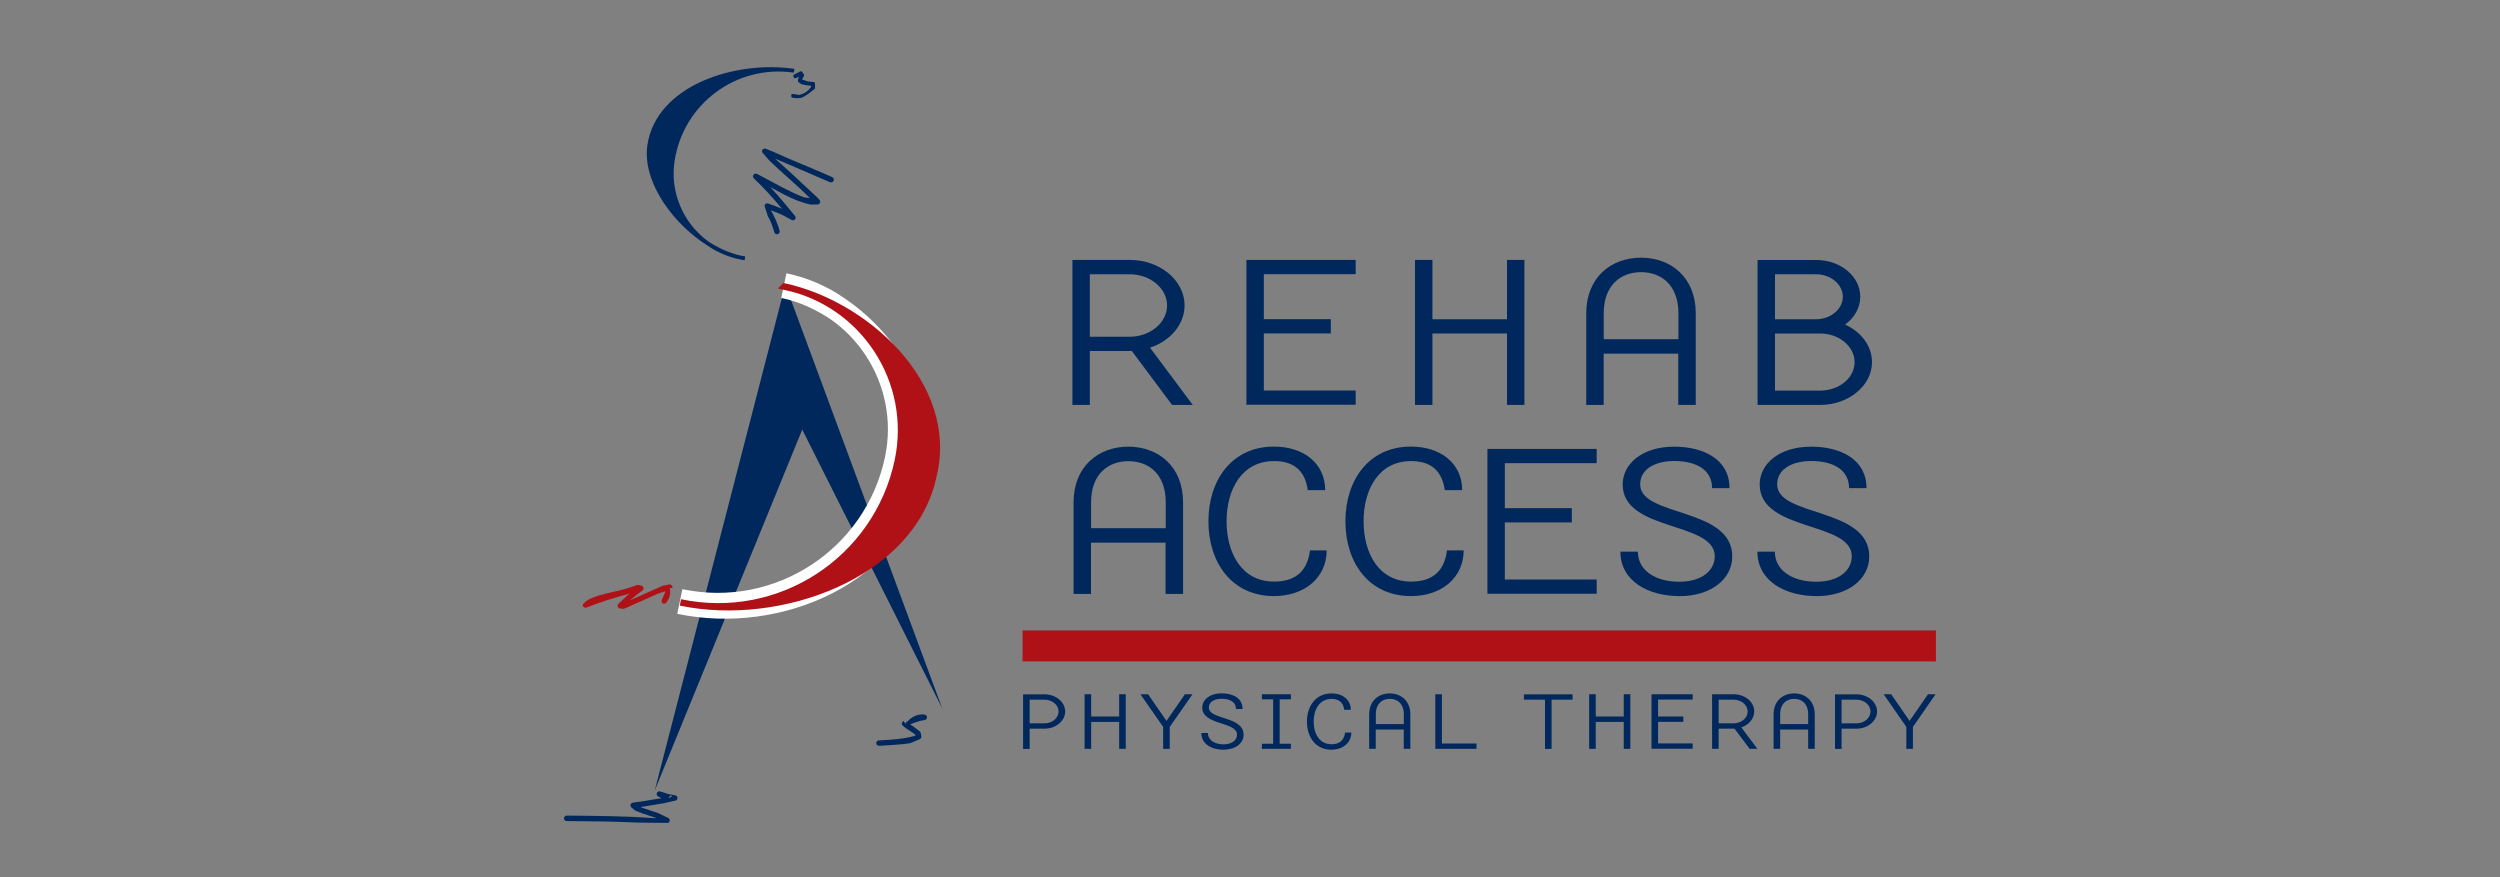 <?xml version="1.0" encoding="UTF-8"?>
<svg id="alves" xmlns="http://www.w3.org/2000/svg" viewBox="0 0 300 105.25">
  <rect x="0" y="0" width="300" height="105.25" fill="#808080" stroke="none"/>
  <defs>
    <style>
      .cls-1 {
        fill: #fff;
        stroke: #fff;
        stroke-width: 3.02px;
      }

      .cls-2 {
        stroke-width: .46px;
      }

      .cls-2, .cls-3 {
        stroke: #00285d;
      }

      .cls-2, .cls-3, .cls-4 {
        fill: #00285d;
      }

      .cls-3 {
        stroke-miterlimit: 10;
        stroke-width: 0px;
      }

      .cls-5 {
        stroke: #b01117;
        stroke-width: .78px;
      }

      .cls-5, .cls-6 {
        fill: #b01117;
      }
    </style>
  </defs>
  <rect class="cls-6" x="122.71" y="75.65" width="109.6" height="3.72"/>
  <path class="cls-4" d="M130.78,32.91h4.77c2.48,0,4.5,1.69,4.5,3.75s-2.03,3.75-4.5,3.75h-4.77v-7.5ZM138,41.72c2.42-.79,4.15-2.78,4.15-5.07,0-3-2.96-5.46-6.57-5.46h-6.89v17.4h2.09v-6.47h5.04l4.83,6.47h2.48l-5.13-6.87Z"/>
  <path class="cls-4" d="M149.57,31.19h13.11v1.71h-11.02v5.4h8.04v1.71h-8.04v6.85h11.02v1.71h-13.11v-17.39Z"/>
  <path class="cls-4" d="M180.84,38.31v-7.12h2.09v17.4h-2.09v-8.57h-8.95v8.57h-2.09v-17.4h2.09v7.12h8.95Z"/>
  <path class="cls-4" d="M201.4,40.7h-8.95v-3.11c0-3.36,2.03-4.93,4.48-4.93s4.48,1.57,4.48,4.93v3.11ZM203.49,48.59v-11c0-4.28-2.96-6.67-6.57-6.67s-6.57,2.39-6.57,6.67v11h2.09v-6.15h8.95v6.15h2.09Z"/>
  <path class="cls-4" d="M213,40.02h5.43c2.27,0,4.12,1.56,4.12,3.44s-1.85,3.41-4.12,3.41h-5.43v-6.85ZM213,32.91h4.92c1.76,0,3.22,1.22,3.22,2.7s-1.46,2.7-3.22,2.7h-4.92v-5.4ZM221.41,38.95c1.13-.82,1.82-2.02,1.82-3.34,0-2.45-2.36-4.41-5.28-4.41h-7.04v17.39h7.52c3.4,0,6.21-2.31,6.21-5.13,0-1.95-1.31-3.64-3.22-4.51Z"/>
  <g>
    <polygon class="cls-4" points="78.57 94.85 94.24 34.17 113.07 85.01 96.27 51.55 78.57 94.85"/>
    <path class="cls-1" d="M94.06,34.27c9.53,2,17.77,12.87,15.76,22.4-2.5,11.91-16.33,18.01-28.24,15.51,11.91,2.5,23.59-5.12,26.1-17.03,2-9.53-4.1-18.88-13.62-20.88Z"/>
    <path class="cls-2" d="M89.39,31c-5.62-.83-12.3-7.92-11.48-13.54,1.03-7.02,10.37-10,17.39-8.97-7.02-1.03-13.55,3.82-14.58,10.84-.83,5.62,3.06,10.84,8.67,11.67Z"/>
    <path class="cls-5" d="M94.12,34.39c9.53,2,20.58,11.67,17.89,22.7-2.5,11.91-18.45,17.71-30.36,15.2,11.91,2.5,23.59-5.12,26.1-17.03,2-9.53-4.1-18.88-13.62-20.88Z"/>
    <path class="cls-4" d="M99.6,21.87c-2.57-1.12-5.13-2.21-7.7-3.31l-.25-.11.42-.46.24.43c1.96,1.72,3.87,3.49,5.77,5.28l.26.29c.06.06.08.12.08.21.01.17-.13.33-.31.34h-.86c-2.23-.47-4.13-1.78-6.13-2.78l-.58-.3.4-.5.29.37c1.5,1.28,2.71,2.82,3.96,4.33l.21.25c.09.09.09.23.03.36-.08.16-.28.22-.44.12l-.72-.39c-.61-.35-1.28-.58-1.93-.82l-.39-.13.44-.33v.31c.48.85.92,1.71,1.16,2.67.05.17-.05.35-.22.4-.17.05-.36-.04-.4-.22-.22-.66-.42-1.33-.79-1.94l-.39-1.19s0-.09,0-.13c.06-.17.25-.26.42-.2l.91.33c.24.09.48.2.72.29l1.49.78-.4.5-.55-.68c-.96-1.14-1.93-2.29-2.98-3.35l-.93-.92c-.08-.11-.09-.24-.03-.36.07-.16.27-.22.43-.14l.58.3c1.68.88,3.31,1.85,5.09,2.52l1.58.18-.23.54-.75-.73c-1.53-1.53-3.21-2.89-4.76-4.39l-.84-.97c-.06-.1-.07-.22-.03-.3.07-.16.27-.24.44-.16l.76.3c2.38,1.1,4.83,2.03,7.21,3.1.16.08.22.28.15.45-.08.16-.27.22-.43.15h0Z"/>
    <path class="cls-6" d="M80,72.27c.32-.48.52-1.01.37-1.71h.32c.01-.07.01-.11,0-.16-.04-.18-.21-.3-.39-.26l-.75.14c-1.37.61-2.76,1.23-4.13,1.84l-.76.34.17-.02-.35-.06.22.54.32-.44c.65-.41,1.16-.99,1.8-1.42l.27-.2c.06-.05.1-.12.13-.2.04-.18-.07-.34-.25-.38l-.38-.09c-.06-.01-.12,0-.17.02l-.48.17c-1.9.71-4.79.92-5.8,1.93-.13.13-.25.25-.2.4.07.17.26.26.43.2,1.67-.66,3.36-1.18,5.09-1.66l1.17-.44h-.18l.38.09-.12-.58-.62.43c-.29.25-.56.49-.84.73l-1.07,1.01s-.05.1-.07.15c-.02.19.1.35.28.37l.34.05c.06.01.14,0,.19-.02l.76-.34c1.09-.49,2.18-.97,3.27-1.46l1.47-.48-.37-.43-.26.83v-.02c-.13.29-.25.56-.38.86-.07.15,0,.36.17.42.15.07.36,0,.42-.17h0Z"/>
    <path class="cls-4" d="M110.89,85.73c-.81-.05-1.57.27-2.23,1.12l-.24-.33c-.05.04-.09.05-.13.11-.11.14-.09.34.05.45l.34.29c.33.22.65.43.98.65l.31.24-.13-.2.07.4.16-.34-.36.2c-1.39.38-2.82.45-4.25.53-.18,0-.32.16-.31.34,0,.16.16.31.34.31,1.25-.07,2.48-.14,3.71-.31l1.18-.49c.13-.07.2-.2.18-.34l-.07-.4c-.02-.07-.05-.14-.13-.2l-.87-.67.02.02-.78-.52-.07.56.81-.34s-.02.02-.04.02c.51-.18,1.01-.36,1.54-.43.18-.04.29-.2.27-.38-.04-.18-.2-.29-.38-.27h0Z"/>
    <path class="cls-4" d="M79.02,95.6c.43.13.71.78,1.5-.2l.4.69-.07-.62-.49.25c-1.38.02-2.7.42-4.05.54l-.38.07c-.07,0-.13.04-.18.09-.13.13-.13.34.02.47l.4.34c1.09.54,2.32.74,3.4,1.28l.34.2.14-.62-1.61.09c-3.48-.27-6.95-.27-10.43-.31-.18,0-.33.14-.33.33s.14.33.33.33c2.82.02,5.65.04,8.47.18l3.6.04c.11,0,.2-.05.25-.16.09-.14.04-.34-.13-.43l-1.25-.6c-.65-.22-1.3-.43-1.96-.65l-.81-.51-.16.56,1-.14c.85-.13,1.72-.27,2.57-.42l1.52-.34c.09-.04.16-.13.18-.24.04-.18-.07-.34-.25-.38l-.89-.16c-.31-.14-.63-.2-.94-.31-.16-.05-.34.04-.4.22-.05.16.04.34.2.4h0Z"/>
    <path class="cls-4" d="M95.55,9.37l.66-.34-.31-.09.14.24v-.24s0,0-.2.36c0,0-.02.02-.02.04t-.07.3s0,.09.02.18q.08.06.41.28s.22.05.44.1q.22.05.92.11l-.21-.23v.44s0,0,.07-.17l-.36.43s-.48.5-1.17.61c-.66-.13-.8-.15-.92-.04,0,.12-.03.25.07.36.13.02.62.13,1.09.04q.48-.11,1.64-1.08s.03-.05.05-.1q0-.06,0-.5s0-.12-.1-.22q-.11-.02-.77-.08h0l-.8-.28.09.23.05-.28-.02.07q.19-.37.25-.44c0-.09-.06-.16-.06-.16q-.13-.23-.21-.34c-.14-.03-.24.02-.24.02q-.46.24-.53.27c-.06.03-.13.07-.25.13-.04.14.02.26.08.38.14.04.26-.02.26-.02Z"/>
  </g>
  <path class="cls-3" d="M123.56,83.96h1.78c.93,0,1.69.64,1.69,1.42s-.76,1.42-1.69,1.42h-1.78v-2.84ZM123.56,87.44h1.79c1.35,0,2.47-.93,2.47-2.06s-1.11-2.06-2.47-2.06h-2.58v6.55h.79v-2.42Z"/>
  <path class="cls-3" d="M134.3,85.98v-2.67h.79v6.55h-.79v-3.23h-3.36v3.23h-.79v-6.55h.79v2.67h3.36Z"/>
  <path class="cls-3" d="M136.86,83.31h.91l2.21,3.2,2.21-3.2h.91l-2.73,3.92v2.63h-.79v-2.63l-2.73-3.92Z"/>
  <path class="cls-3" d="M146.83,89.97c-1.37,0-2.67-.65-2.67-2.01h.79c0,.84.79,1.36,1.88,1.36,1.02,0,1.61-.51,1.61-1.16,0-1.59-4.17-1.1-4.17-3.25,0-.91.87-1.71,2.33-1.71,1.35,0,2.51.58,2.51,1.88h-.79c0-.8-.68-1.23-1.72-1.23-.78,0-1.54.31-1.54,1.06,0,1.48,4.17,1.02,4.17,3.25,0,1.04-.98,1.8-2.4,1.8Z"/>
  <path class="cls-3" d="M154.91,89.25v.61h-3.48v-.61h1.35v-5.33h-1.35v-.61h3.48v.61h-1.35v5.33h1.35Z"/>
  <path class="cls-3" d="M159.79,89.97c-1.92,0-2.96-1.53-2.96-3.38s1.05-3.38,2.96-3.38c1.31,0,2.31.74,2.31,1.97h-.79c-.13-1.01-.77-1.31-1.53-1.31-1.46,0-2.14,1.29-2.14,2.72s.68,2.72,2.14,2.72c.84,0,1.49-.35,1.63-1.41h.75c0,1.21-.98,2.06-2.38,2.06Z"/>
  <path class="cls-3" d="M168.46,86.89h-3.36v-1.17c0-1.27.76-1.86,1.68-1.86s1.68.59,1.68,1.86v1.17ZM169.24,89.86v-4.14c0-1.61-1.11-2.51-2.47-2.51s-2.47.9-2.47,2.51v4.14h.79v-2.32h3.36v2.32h.79Z"/>
  <path class="cls-3" d="M173.03,89.22h4.15v.64h-4.94v-6.55h.79v5.91Z"/>
  <path class="cls-3" d="M182.87,83.96v-.64h5.84v.64h-2.52v5.91h-.79v-5.91h-2.52Z"/>
  <path class="cls-3" d="M194.85,85.98v-2.67h.79v6.55h-.79v-3.23h-3.36v3.23h-.79v-6.55h.79v2.67h3.36Z"/>
  <path class="cls-3" d="M198.18,83.31h4.94v.64h-4.15v2.03h3.03v.64h-3.03v2.59h4.15v.64h-4.94v-6.55Z"/>
  <path class="cls-3" d="M206.24,83.96h1.79c.93,0,1.69.64,1.69,1.42s-.76,1.42-1.69,1.42h-1.79v-2.84ZM208.95,87.29c.91-.3,1.56-1.05,1.56-1.92,0-1.14-1.11-2.06-2.47-2.06h-2.59v6.55h.79v-2.42h1.9l1.82,2.42h.93l-1.93-2.57Z"/>
  <path class="cls-3" d="M216.98,86.89h-3.36v-1.17c0-1.27.76-1.86,1.68-1.86s1.68.59,1.68,1.86v1.17ZM217.77,89.86v-4.14c0-1.61-1.11-2.51-2.47-2.51s-2.47.9-2.47,2.51v4.14h.79v-2.32h3.36v2.32h.79Z"/>
  <path class="cls-3" d="M220.99,83.96h1.78c.93,0,1.69.64,1.69,1.42s-.76,1.42-1.69,1.42h-1.78v-2.84ZM220.99,87.44h1.79c1.35,0,2.47-.93,2.47-2.06s-1.11-2.06-2.47-2.06h-2.58v6.55h.79v-2.42Z"/>
  <path class="cls-3" d="M226.03,83.31h.91l2.21,3.2,2.21-3.2h.91l-2.72,3.92v2.63h-.79v-2.63l-2.72-3.92Z"/>
  <path class="cls-4" d="M139.88,63.38h-8.95v-3.11c0-3.36,2.03-4.93,4.48-4.93s4.48,1.57,4.48,4.93v3.11ZM141.97,71.27v-11c0-4.28-2.96-6.67-6.57-6.67s-6.57,2.39-6.57,6.67v11h2.09v-6.15h8.95v6.15h2.09Z"/>
  <path class="cls-4" d="M152.88,71.53c-5.09,0-7.87-4.06-7.87-8.97s2.78-8.97,7.87-8.97c3.49,0,6.14,1.96,6.14,5.23h-2.09c-.36-2.69-2.06-3.49-4.05-3.49-3.87,0-5.69,3.41-5.69,7.23s1.82,7.23,5.69,7.23c2.23,0,3.96-.92,4.32-3.74h2c0,3.21-2.59,5.48-6.32,5.48Z"/>
  <path class="cls-4" d="M169.32,71.53c-5.09,0-7.87-4.06-7.87-8.97s2.78-8.97,7.87-8.97c3.48,0,6.14,1.96,6.14,5.23h-2.09c-.36-2.69-2.06-3.49-4.05-3.49-3.87,0-5.69,3.41-5.69,7.23s1.82,7.23,5.69,7.23c2.23,0,3.96-.92,4.32-3.74h2c0,3.21-2.59,5.48-6.32,5.48Z"/>
  <path class="cls-4" d="M178.49,53.87h13.11v1.71h-11.02v5.4h8.04v1.71h-8.04v6.85h11.02v1.71h-13.11v-17.39Z"/>
  <path class="cls-4" d="M201.51,71.53c-3.63,0-7.06-1.74-7.06-5.33h2.09c0,2.22,2.08,3.61,4.97,3.61,2.71,0,4.26-1.35,4.26-3.06,0-4.21-11.05-2.92-11.05-8.62,0-2.42,2.3-4.53,6.17-4.53,3.57,0,6.65,1.54,6.65,4.98h-2.09c0-2.12-1.79-3.26-4.55-3.26-2.05,0-4.08.82-4.08,2.82,0,3.91,11.05,2.72,11.05,8.62,0,2.77-2.6,4.78-6.35,4.78Z"/>
  <path class="cls-4" d="M217.95,71.53c-3.63,0-7.06-1.74-7.06-5.33h2.09c0,2.22,2.08,3.61,4.97,3.61,2.71,0,4.26-1.35,4.26-3.06,0-4.21-11.05-2.92-11.05-8.62,0-2.42,2.3-4.53,6.17-4.53,3.57,0,6.65,1.54,6.65,4.98h-2.09c0-2.12-1.79-3.26-4.55-3.26-2.05,0-4.08.82-4.08,2.82,0,3.91,11.05,2.72,11.05,8.62,0,2.77-2.6,4.78-6.35,4.78Z"/>
</svg>
